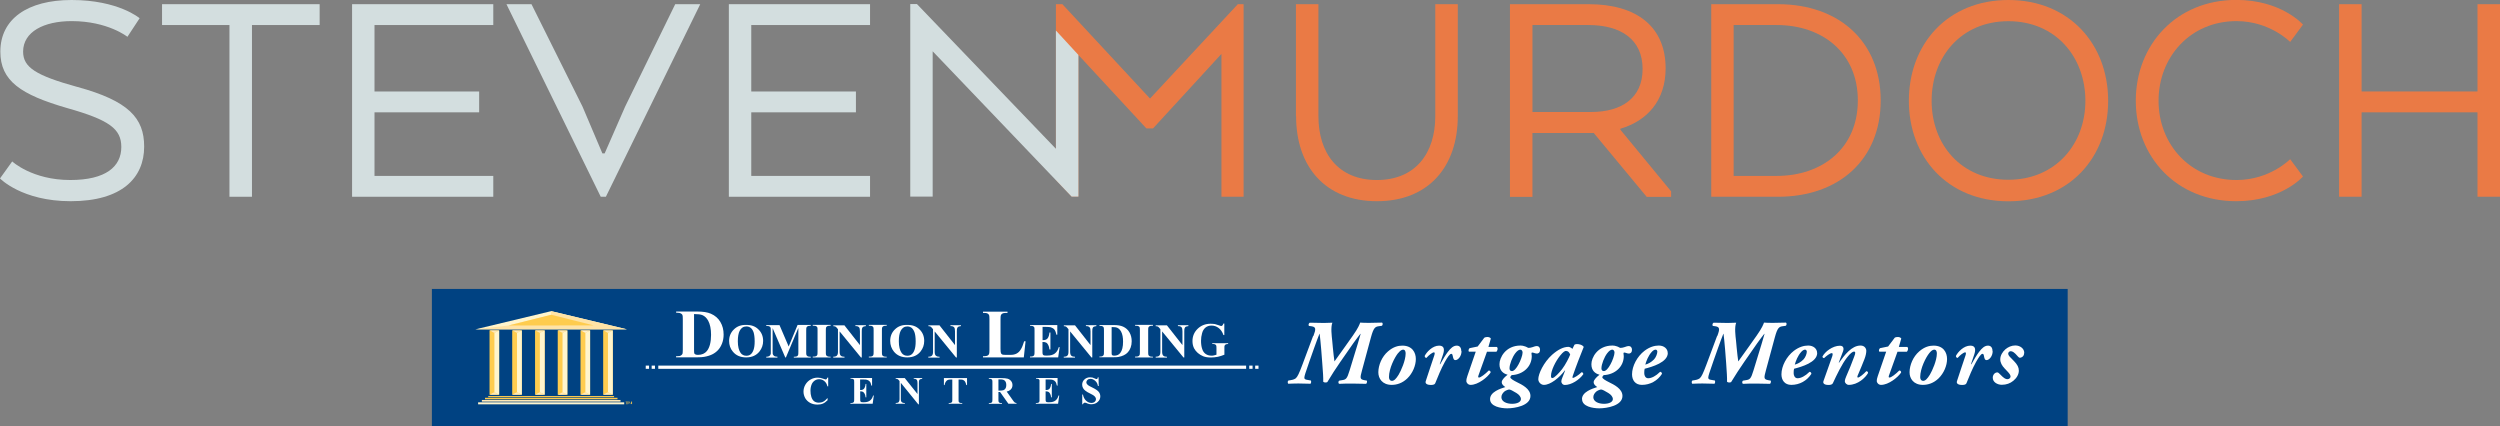 <svg xmlns="http://www.w3.org/2000/svg" id="Layer_1" data-name="Layer 1" viewBox="0 0 286.65 48.9"><rect x="0" y="0" width="286.65" height="48.9" fill="#808080" stroke="none"/><defs><style>      .cls-1 {        fill: #fff5cd;      }      .cls-2 {        fill: #ffe8b6;      }      .cls-3 {        fill: #ffefcf;      }      .cls-4 {        fill: #ffe3a6;      }      .cls-5 {        fill: #ea7a45;      }      .cls-6 {        fill: #004282;      }      .cls-7 {        fill: #fff;      }      .cls-8 {        fill: #ffcc4e;      }      .cls-9 {        fill: #d3dedf;      }    </style></defs><g><rect class="cls-6" x="49.52" y="33.13" width="187.56" height="15.77"></rect><g><g><path class="cls-7" d="M150.59,38.54c.32-.83.3-1.05-.21-1.13l-.29-.04c-.09-.06-.06-.3.09-.37.58.02,1.12.03,1.62.03.37,0,.59-.01.97-.03-.21.53-.07,1.54-.02,2.05l.08.86c.06.61.12,1.15.18,1.53.21-.3.47-.65.89-1.24l1.22-1.72c.64-.91.77-1.3.84-1.49.23.02.63.03,1.02.03.52,0,.96-.01,1.48-.03.13.06.09.33-.04.37l-.3.04c-.44.06-.62.15-.93,1.29l-1.02,3.77c-.23.86-.27,1.03.26,1.13l.29.05c.05.06.02.31-.08.37-.56-.02-1.1-.03-1.6-.03s-.97,0-1.48.03c-.14-.05-.13-.33.02-.37l.3-.05c.45-.07.57-.14.87-1.13l.93-3.04c.17-.57.23-.8.33-1.13l-.02-.02c-.25.33-.44.55-.8,1.06l-1.51,2.17c-.54.77-1.01,1.52-1.49,2.31-.14.08-.37.06-.47-.04.02-.38-.03-1.2-.11-2.15l-.12-1.55c-.05-.73-.14-1.43-.18-1.8h-.02c-.15.37-.36.93-.62,1.66l-.54,1.53c-.47,1.36-.56,1.62-.57,1.83-.01.1.03.21.25.25l.5.09c.05.1.03.32-.05.37-.45-.01-.91-.03-1.39-.03s-.79.02-1.16.03c-.08-.08-.08-.31.02-.37l.25-.04c.32-.05.49-.13.61-.23.19-.18.36-.52.75-1.56l1.22-3.27Z"></path><path class="cls-7" d="M162.34,41.16c0,.76-.37,1.64-.98,2.23-.55.53-1.18.74-1.79.74-1.07,0-1.54-.73-1.53-1.46.01-.81.4-1.77,1.11-2.38.61-.53,1.17-.66,1.64-.66,1.13,0,1.55.78,1.55,1.54ZM160.3,40.49c-.38.47-1.04,1.74-1.04,2.75,0,.26.13.43.33.43.26,0,.49-.24.78-.71.28-.47.8-1.63.8-2.43,0-.22-.06-.44-.29-.44-.17,0-.35.13-.57.4Z"></path><path class="cls-7" d="M167.58,40.26c0,.6-.41,1.03-.7,1.03-.21,0-.25-.21-.31-.48-.03-.18-.08-.24-.17-.24-.18,0-.45.43-.73.92-.47.85-.77,1.64-1.11,2.46-.06.15-.27.19-.51.19-.26,0-.68-.08-.58-.42.31-.97.69-2.07.99-2.98.06-.2.07-.34-.04-.34-.18,0-.58.31-.87.64-.13-.01-.21-.13-.19-.24.21-.42.88-1.17,1.65-1.17.61,0,.63.47.45,1.01l-.38,1.12h.05c.35-.62.62-1.07.87-1.4.33-.44.65-.73,1.03-.73.31,0,.52.2.52.63Z"></path><path class="cls-7" d="M170.5,40.32l-.98,2.73c-.05.15-.05.24.06.24.19,0,.7-.38,1.12-.81.16.01.22.11.21.24-.36.54-1.43,1.41-2.29,1.41-.28,0-.49-.23-.49-.45,0-.15.02-.28.12-.57l.96-2.79h-.78c-.1-.08-.03-.34.08-.4l.92-.19.76-1.01c.1-.06.23-.08.36-.08.15,0,.33.06.39.18l-.28.96h.97c.17.14.05.47-.05.55h-1.06Z"></path><path class="cls-7" d="M170.85,45.76c0-.82,1.18-1.2,1.75-1.38-.21-.15-.41-.29-.41-.57s.43-.66.66-.83v-.02c-.46-.11-.93-.45-.92-1.21,0-.73.69-2.13,2.42-2.13.17,0,.31.03.52.1.17.05.31.17.4.17.15,0,.3-.04.43-.08.17-.06.36-.13.52-.13.19,0,.36.13.36.43,0,.36-.23.43-.35.43-.1,0-.18-.02-.3-.06-.09-.03-.19-.06-.26-.06-.04,0-.08.04-.07.12.01.08.03.22.03.3,0,1.18-.97,2.11-2.3,2.17-.06.05-.16.17-.16.25,0,.15.38.37.74.55.59.29,1.57.76,1.57,1.59,0,1.12-1.79,1.42-2.66,1.42-.74,0-1.97-.21-1.97-1.05ZM172.49,44.9c-.18.15-.34.38-.34.64,0,.49.56.76,1.23.76.59,0,1.01-.21,1.01-.54,0-.26-.21-.51-.52-.7-.4-.25-.71-.4-.82-.4-.1,0-.39.1-.57.24ZM173.73,40.52c-.31.41-.65,1.23-.65,1.72,0,.2.11.31.28.31.23,0,.51-.31.76-.78.21-.37.46-1.04.46-1.34,0-.22-.13-.34-.26-.34-.17,0-.37.14-.59.43Z"></path><path class="cls-7" d="M180.29,40.01l.24-.49c.06-.04.17-.07.28-.07.13,0,.26.02.39.06.18.05.34.17.39.27-.4.99-.86,2.16-1.26,3.33-.04.14-.05.22.02.22.15,0,.66-.32.99-.65.11,0,.21.08.2.23-.46.65-1.37,1.23-2.11,1.23-.27,0-.41-.24-.41-.41,0-.12.05-.27.12-.44l.32-.81h-.04c-.62.82-1.63,1.65-2.4,1.65-.33,0-.64-.31-.64-.65,0-.62.62-1.94,1.58-2.8.7-.62,1.32-.91,1.88-.91.1,0,.32.09.46.24ZM179.59,40.23c-.16,0-.35.1-.71.55-.53.66-1.04,1.71-1.04,2.3v.1c.01.1.06.17.15.17.23,0,.81-.62,1.13-1.04.38-.5.79-1.31.92-1.66-.13-.3-.27-.4-.44-.4Z"></path><path class="cls-7" d="M181.39,45.76c0-.82,1.18-1.2,1.75-1.38-.21-.15-.41-.29-.41-.57s.43-.66.66-.83v-.02c-.46-.11-.93-.45-.92-1.21,0-.73.69-2.13,2.42-2.13.17,0,.32.03.52.1.17.05.3.17.4.17.15,0,.3-.04.43-.08.17-.06.36-.13.52-.13.19,0,.36.13.36.43,0,.36-.23.43-.35.43-.09,0-.18-.02-.29-.06-.1-.03-.19-.06-.26-.06-.04,0-.08.04-.07.12.01.08.03.22.03.3,0,1.18-.97,2.11-2.3,2.17-.06.05-.16.17-.16.25,0,.15.38.37.74.55.59.29,1.57.76,1.57,1.59,0,1.12-1.79,1.42-2.66,1.42-.74,0-1.97-.21-1.97-1.05ZM183.03,44.9c-.18.15-.34.38-.34.64,0,.49.56.76,1.23.76.59,0,1.01-.21,1.01-.54,0-.26-.21-.51-.52-.7-.4-.25-.71-.4-.82-.4-.11,0-.39.1-.57.24ZM184.27,40.52c-.31.41-.65,1.23-.65,1.72,0,.2.11.31.28.31.23,0,.51-.31.76-.78.21-.37.46-1.04.46-1.34,0-.22-.13-.34-.26-.34-.17,0-.37.14-.59.43Z"></path><path class="cls-7" d="M191.23,40.47c0,1.08-1.8,1.59-2.65,1.81-.04.13-.05.28-.05.51,0,.28.14.58.45.58.38,0,.88-.25,1.37-.74.12,0,.22.11.21.24-.51.79-1.35,1.26-2.3,1.26-.76,0-1.13-.54-1.13-1.21,0-.95.59-2.05,1.42-2.69.59-.45,1.16-.61,1.65-.61.61,0,1.02.38,1.02.84ZM189.38,40.36c-.38.41-.63,1.06-.73,1.45.37-.1.69-.29,1-.6.21-.22.37-.62.38-.88,0-.12-.07-.24-.2-.24-.14,0-.3.1-.45.27Z"></path><path class="cls-7" d="M196.9,38.54c.32-.83.29-1.05-.21-1.13l-.29-.04c-.09-.06-.06-.3.08-.37.58.02,1.12.03,1.62.03.37,0,.59-.01.97-.03-.21.53-.08,1.54-.02,2.05l.08.86c.06.61.12,1.15.18,1.53.21-.3.47-.65.89-1.24l1.22-1.72c.64-.91.77-1.3.84-1.49.23.02.63.03,1.02.03.52,0,.96-.01,1.49-.03.13.06.09.33-.04.37l-.3.04c-.44.06-.62.15-.93,1.29l-1.02,3.77c-.23.86-.27,1.03.26,1.13l.29.05c.05.06.02.31-.08.37-.56-.02-1.1-.03-1.6-.03s-.97,0-1.49.03c-.14-.05-.13-.33.02-.37l.31-.05c.45-.07.57-.14.87-1.13l.93-3.04c.17-.57.23-.8.33-1.13l-.02-.02c-.25.33-.44.55-.8,1.06l-1.51,2.17c-.54.77-1.01,1.52-1.5,2.31-.14.08-.37.06-.47-.04.02-.38-.03-1.2-.1-2.15l-.12-1.55c-.05-.73-.14-1.43-.18-1.8h-.02c-.15.37-.36.93-.62,1.66l-.54,1.53c-.47,1.36-.56,1.62-.57,1.83,0,.1.03.21.25.25l.51.09c.05.1.03.32-.05.37-.45-.01-.91-.03-1.39-.03s-.79.02-1.16.03c-.08-.08-.08-.31.02-.37l.25-.04c.32-.05.48-.13.61-.23.19-.18.36-.52.75-1.56l1.22-3.27Z"></path><path class="cls-7" d="M208.36,40.47c0,1.08-1.8,1.59-2.65,1.81-.04.13-.05.28-.05.51,0,.28.14.58.45.58.38,0,.88-.25,1.37-.74.12,0,.22.11.21.24-.51.79-1.35,1.26-2.3,1.26-.76,0-1.13-.54-1.13-1.21,0-.95.59-2.05,1.42-2.69.59-.45,1.16-.61,1.65-.61.61,0,1.02.38,1.02.84ZM206.52,40.36c-.38.41-.63,1.06-.73,1.45.37-.1.69-.29,1-.6.21-.22.37-.62.38-.88,0-.12-.08-.24-.2-.24-.14,0-.3.1-.45.27Z"></path><path class="cls-7" d="M211.32,40.29l-.49,1.29h.04c.61-.85,1.43-1.96,2.46-1.96.47,0,.66.34.66.61,0,.25-.08.61-.21.94-.2.53-.46,1.14-.78,1.89-.06.15-.04.23.04.23.16,0,.66-.41.94-.72.11-.02.22.06.21.2-.29.53-1.17,1.36-2.21,1.36-.24,0-.45-.22-.45-.41,0-.16.07-.37.16-.57.32-.74.63-1.47.89-2.2.1-.25.14-.39.14-.49,0-.08-.04-.15-.14-.15-.15,0-.43.2-.8.68-.59.76-1.16,1.95-1.63,2.96-.08.15-.28.19-.51.19-.26,0-.67-.08-.57-.42.05-.15.85-2.4,1.01-2.85.07-.21.08-.38-.04-.38-.22,0-.65.34-.89.57-.11,0-.18-.08-.19-.17.27-.55,1.16-1.25,2.01-1.25.48,0,.44.42.35.66Z"></path><path class="cls-7" d="M217.57,40.32l-.98,2.73c-.05.15-.05.24.06.24.19,0,.7-.38,1.12-.81.16.01.22.11.21.24-.36.54-1.43,1.41-2.3,1.41-.28,0-.49-.23-.49-.45,0-.15.02-.28.12-.57l.96-2.79h-.78c-.11-.08-.03-.34.08-.4l.92-.19.76-1.01c.09-.06.23-.08.36-.08.15,0,.33.06.39.18l-.28.96h.97c.17.14.05.47-.05.55h-1.06Z"></path><path class="cls-7" d="M223.25,41.16c0,.76-.37,1.64-.98,2.23-.55.53-1.18.74-1.79.74-1.07,0-1.54-.73-1.53-1.46.01-.81.4-1.77,1.11-2.38.61-.53,1.17-.66,1.64-.66,1.13,0,1.55.78,1.55,1.54ZM221.21,40.49c-.38.47-1.04,1.74-1.04,2.75,0,.26.13.43.33.43.26,0,.49-.24.78-.71.28-.47.8-1.63.8-2.43,0-.22-.06-.44-.3-.44-.17,0-.35.13-.57.4Z"></path><path class="cls-7" d="M228.48,40.26c0,.6-.41,1.03-.7,1.03-.21,0-.25-.21-.3-.48-.03-.18-.08-.24-.17-.24-.18,0-.45.43-.73.92-.47.85-.77,1.64-1.11,2.46-.06.15-.27.19-.51.19-.26,0-.68-.08-.58-.42.31-.97.69-2.07.99-2.98.06-.2.07-.34-.04-.34-.18,0-.58.31-.87.64-.13-.01-.21-.13-.19-.24.21-.42.88-1.17,1.65-1.17.61,0,.63.47.45,1.01l-.38,1.12h.05c.35-.62.62-1.07.87-1.4.33-.44.65-.73,1.03-.73.31,0,.52.2.52.63Z"></path><path class="cls-7" d="M232.09,40.47c0,.41-.33.55-.48.55-.09,0-.18-.07-.24-.15-.42-.49-.62-.6-.83-.6-.15,0-.28.14-.28.27,0,.11.06.26.28.47l.4.41c.37.38.54.71.54,1.07,0,.43-.23.84-.63,1.17-.36.3-.81.46-1.32.46s-1.04-.3-1.04-.81c0-.34.24-.61.52-.61.12,0,.2.11.33.23.41.43.62.55.83.55.19,0,.36-.15.36-.3,0-.15-.1-.32-.31-.54l-.35-.37c-.33-.34-.52-.69-.52-1.07,0-.45.27-.87.59-1.15.3-.25.69-.44,1.13-.44.57,0,1.03.37,1.03.84Z"></path></g><g><g><path class="cls-7" d="M77.52,40.98v-.14h.18c.16,0,.28-.02.36-.07.08-.05.14-.11.19-.19.02-.05.04-.22.04-.49v-3.47c0-.27-.01-.44-.04-.5-.03-.07-.09-.13-.18-.18-.09-.05-.21-.08-.36-.08h-.18v-.14h2.42c.65,0,1.17.08,1.56.25.48.21.85.53,1.09.95.25.42.37.9.37,1.44,0,.37-.06.71-.18,1.02-.12.31-.28.57-.47.77-.19.2-.42.37-.67.49-.25.12-.56.22-.93.28-.16.03-.42.05-.76.05h-2.42ZM79.58,36.02v4.1c0,.22.01.35.03.4.02.05.06.08.11.11.07.04.17.06.31.06.44,0,.78-.15,1.02-.44.32-.4.48-1.02.48-1.86,0-.67-.11-1.21-.33-1.62-.17-.31-.4-.53-.67-.64-.19-.08-.51-.12-.95-.12"></path><path class="cls-7" d="M85.53,37.26c.58-.02,1.06.14,1.42.5.37.35.55.8.55,1.33,0,.46-.14.85-.41,1.2-.36.46-.87.69-1.53.69s-1.17-.22-1.53-.66c-.29-.34-.43-.76-.43-1.23,0-.53.19-.98.56-1.33.37-.36.83-.52,1.37-.5M85.57,37.43c-.33,0-.59.17-.76.5-.14.28-.21.67-.21,1.19,0,.61.11,1.06.33,1.36.15.2.37.31.64.31.19,0,.34-.04.46-.13.16-.11.28-.29.37-.54.09-.25.13-.57.13-.97,0-.47-.05-.83-.13-1.07-.09-.23-.2-.4-.34-.5-.14-.1-.3-.15-.48-.15"></path><path class="cls-7" d="M104,37.26c.58-.02,1.06.14,1.42.5.37.35.55.8.55,1.33,0,.46-.14.85-.41,1.2-.36.46-.87.69-1.53.69s-1.17-.22-1.53-.66c-.28-.34-.43-.76-.43-1.23,0-.53.18-.98.55-1.33.37-.36.83-.52,1.37-.5M104.03,37.43c-.33,0-.59.17-.76.5-.14.28-.21.67-.21,1.19,0,.61.11,1.06.33,1.36.15.2.37.31.64.31.19,0,.34-.04.46-.13.16-.11.28-.29.37-.54.09-.25.13-.57.13-.97,0-.47-.05-.83-.14-1.07-.09-.23-.21-.4-.34-.5-.14-.1-.3-.15-.48-.15"></path><path class="cls-7" d="M90.44,39.71l1.01-2.45h1.51v.1h-.12c-.11,0-.2.02-.26.06-.05.03-.08.07-.11.13-.02.04-.03.16-.03.35v2.45c0,.19,0,.31.03.36.02.05.06.09.12.13.06.04.14.06.25.06h.12v.1h-1.94v-.1h.12c.11,0,.2-.02.26-.06.05-.03.08-.07.11-.13.02-.04.03-.16.03-.35v-2.76l-1.43,3.39h-.07l-1.45-3.37v2.62c0,.19,0,.3.01.34.02.09.08.17.16.23.08.06.21.09.38.09v.1h-1.28v-.1h.04c.08,0,.16-.01.23-.04.07-.03.13-.07.16-.11.04-.05.07-.12.09-.2,0-.02,0-.11,0-.28v-2.35c0-.19-.01-.31-.03-.36-.02-.05-.06-.09-.12-.13-.06-.04-.15-.05-.25-.05h-.12v-.1h1.52l1.05,2.45Z"></path><path class="cls-7" d="M96.81,37.29l1.79,2.28v-1.58c0-.22-.03-.37-.09-.45-.09-.11-.23-.16-.43-.15v-.1h1.2v.1c-.15.02-.26.05-.31.08-.05.03-.09.08-.12.16-.03.07-.04.19-.04.37v2.99h-.09l-2.45-2.99v2.35c0,.21.05.36.14.44.1.08.21.11.33.11h.09v.1h-1.29v-.1c.2,0,.34-.04.42-.13.08-.08.12-.22.12-.42v-2.6l-.08-.1c-.08-.1-.14-.17-.2-.2-.06-.03-.14-.05-.25-.05v-.1h1.29Z"></path><path class="cls-7" d="M107.71,37.29l1.79,2.28v-1.58c0-.22-.03-.37-.09-.45-.09-.11-.23-.16-.43-.15v-.1h1.2v.1c-.15.02-.26.05-.31.08-.05.03-.09.08-.12.16-.03.07-.04.19-.04.37v2.99h-.09l-2.45-2.99v2.35c0,.21.05.36.14.44.1.08.2.11.33.11h.09v.1h-1.29v-.1c.2,0,.34-.04.42-.13.08-.08.12-.22.12-.42v-2.6l-.08-.1c-.08-.1-.15-.17-.2-.2-.06-.03-.14-.05-.25-.05v-.1h1.29Z"></path><path class="cls-7" d="M95.24,40.89v.1h-2.05v-.1h.13c.11,0,.2-.02.27-.06.05-.03.09-.07.12-.13.02-.05.03-.16.03-.35v-2.46c0-.19,0-.31-.03-.36-.02-.05-.06-.09-.13-.13-.07-.04-.15-.05-.26-.05h-.13v-.1h2.05v.1h-.13c-.11,0-.2.02-.27.06-.05.03-.09.07-.12.13-.02.04-.03.16-.03.35v2.46c0,.19,0,.31.03.36.02.05.06.09.13.13.06.04.15.06.26.06h.13Z"></path><path class="cls-7" d="M101.67,40.89v.1h-2.05v-.1h.13c.12,0,.21-.02.28-.06.05-.03.09-.07.11-.13.02-.05.03-.16.03-.35v-2.46c0-.19-.01-.31-.03-.36-.02-.05-.06-.09-.13-.13-.06-.04-.15-.05-.26-.05h-.13v-.1h2.05v.1h-.13c-.11,0-.21.02-.27.06-.05.03-.09.07-.12.13-.02.04-.03.16-.03.35v2.46c0,.19.01.31.03.36.02.05.07.09.13.13.07.04.15.06.26.06h.13Z"></path><path class="cls-7" d="M123.25,37.29l1.79,2.28v-1.58c0-.22-.03-.37-.1-.45-.09-.11-.23-.16-.43-.15v-.1h1.2v.1c-.15.02-.26.05-.31.08-.05.03-.1.08-.12.16-.03.07-.04.19-.04.37v2.99h-.09l-2.45-2.99v2.35c0,.21.05.36.14.44.1.08.2.11.33.11h.09v.1h-1.29v-.1c.2,0,.34-.04.42-.13.08-.08.12-.22.12-.42v-2.6l-.08-.1c-.08-.1-.15-.17-.2-.2-.06-.03-.14-.05-.25-.05v-.1h1.29Z"></path><path class="cls-7" d="M133.79,37.29l1.79,2.28v-1.58c0-.22-.03-.37-.09-.45-.09-.11-.23-.16-.43-.15v-.1h1.2v.1c-.15.02-.26.05-.31.08-.05.03-.09.08-.12.16-.03.07-.04.19-.04.37v2.99h-.09l-2.45-2.99v2.35c0,.21.05.36.14.44.1.08.21.11.33.11h.08v.1h-1.29v-.1c.2,0,.34-.04.42-.13.08-.08.12-.22.12-.42v-2.6l-.08-.1c-.08-.1-.15-.17-.2-.2-.06-.03-.15-.05-.26-.05v-.1h1.29Z"></path><path class="cls-7" d="M132.2,40.89v.1h-2.05v-.1h.13c.11,0,.21-.02.27-.06.05-.03.09-.07.12-.13.02-.05.03-.16.03-.35v-2.46c0-.19-.01-.31-.03-.36-.02-.05-.06-.09-.13-.13-.07-.04-.15-.05-.26-.05h-.13v-.1h2.05v.1h-.13c-.11,0-.21.02-.27.06-.05.03-.09.07-.12.13-.02.04-.03.16-.03.35v2.46c0,.19.01.31.03.36.02.05.07.09.13.13.06.04.15.06.26.06h.13Z"></path><path class="cls-7" d="M117.59,39.14l-.2,1.84h-4.68v-.14h.18c.15,0,.28-.03.37-.08.07-.04.12-.1.15-.19.03-.06.04-.22.04-.49v-3.45c0-.27-.01-.43-.04-.5-.03-.07-.09-.13-.17-.18-.09-.05-.2-.07-.35-.07h-.18v-.14h2.81v.14h-.23c-.15,0-.28.03-.37.08-.07.03-.12.1-.16.19-.03.06-.04.22-.04.48v3.35c0,.27.02.44.05.51.03.08.09.13.18.17.07.02.22.03.47.03h.44c.28,0,.51-.05.7-.15s.35-.25.48-.47c.14-.21.26-.52.39-.94h.16Z"></path><path class="cls-7" d="M119.54,37.49v1.51h.07c.24,0,.41-.07.52-.22.11-.15.17-.36.2-.65h.11v1.94h-.11c-.02-.21-.07-.38-.14-.52-.07-.13-.15-.23-.25-.27-.09-.05-.23-.07-.41-.07v1.04c0,.2,0,.33.03.37.02.05.05.08.1.11.05.03.13.04.23.04h.22c.35,0,.63-.08.84-.24.21-.16.36-.4.45-.73h.1l-.17,1.18h-3.23v-.1h.12c.11,0,.19-.02.26-.06.05-.03.09-.07.11-.13.02-.04.03-.16.03-.35v-2.44c0-.17,0-.27-.01-.31-.02-.06-.05-.11-.1-.15-.07-.05-.17-.08-.29-.08h-.12v-.09h3.13v1.1h-.11c-.05-.27-.13-.46-.22-.58-.1-.12-.23-.2-.41-.26-.1-.03-.3-.05-.58-.05h-.39Z"></path><path class="cls-7" d="M126.06,40.98v-.1h.12c.11,0,.19-.02.24-.05.06-.03.1-.08.13-.14.02-.04.03-.15.03-.35v-2.43c0-.19-.01-.31-.03-.36-.02-.05-.06-.09-.12-.13-.06-.04-.14-.05-.24-.05h-.12v-.1h1.64c.44,0,.79.06,1.06.18.33.15.57.37.74.67.17.3.25.64.25,1.01,0,.26-.04.5-.12.72-.08.22-.19.4-.32.54-.13.14-.28.26-.46.34-.17.09-.38.15-.63.2-.11.02-.28.03-.52.03h-1.64ZM127.46,37.49v2.89c0,.15,0,.25.02.28.01.03.04.06.07.08.05.03.12.04.21.04.3,0,.53-.1.69-.31.22-.28.32-.71.32-1.3,0-.47-.07-.85-.22-1.14-.12-.22-.27-.37-.45-.45-.13-.06-.34-.08-.64-.08"></path><path class="cls-7" d="M140.38,37.11v1.31h-.1c-.12-.36-.31-.63-.55-.81-.25-.19-.51-.28-.81-.28s-.51.08-.7.23c-.19.16-.32.37-.39.65-.08.28-.12.56-.12.86,0,.36.04.67.13.93.08.27.22.46.41.59.19.13.41.19.67.19.09,0,.18,0,.27-.03.1-.02.19-.05.29-.08v-.77c0-.15-.01-.24-.03-.29-.02-.04-.06-.08-.12-.12-.06-.03-.14-.05-.23-.05h-.1v-.09h1.82v.09c-.14,0-.23.03-.29.06-.05.03-.1.08-.12.14-.02.03-.02.12-.02.26v.77c-.24.1-.49.18-.75.24-.26.05-.53.08-.8.08-.36,0-.65-.05-.88-.14-.23-.1-.44-.22-.62-.38-.18-.16-.32-.33-.42-.52-.13-.25-.19-.53-.19-.84,0-.56.2-1.03.59-1.41.39-.38.89-.58,1.49-.58.18,0,.35.02.5.04.08.02.21.06.39.12.18.07.29.1.32.1.05,0,.1-.02.14-.06.04-.04.08-.11.12-.22h.1Z"></path><path class="cls-7" d="M94.96,43.28v1.02h-.09c-.06-.27-.18-.47-.36-.61-.17-.14-.37-.21-.59-.21-.18,0-.35.05-.51.16-.15.11-.27.25-.34.42-.09.22-.14.46-.14.73s.03.5.1.72c.07.22.17.38.31.49.14.11.33.17.55.17.18,0,.36-.04.51-.12.16-.08.32-.22.49-.42v.26c-.17.17-.34.3-.52.38-.18.08-.39.12-.63.12-.32,0-.59-.06-.84-.19-.24-.13-.43-.31-.57-.54-.13-.24-.2-.49-.2-.76s.07-.55.22-.8c.15-.25.35-.45.6-.59.25-.14.52-.21.8-.21.21,0,.43.04.66.13.13.05.22.08.25.08.05,0,.09-.02.12-.05.03-.03.06-.09.07-.16h.09Z"></path><path class="cls-7" d="M98.62,43.52v1.2h.06c.19,0,.32-.06.41-.18.08-.12.14-.29.16-.52h.08v1.54h-.08c-.02-.17-.05-.31-.11-.41s-.12-.18-.19-.22c-.07-.04-.18-.06-.32-.06v.83c0,.16,0,.26.02.3.01.03.04.07.08.09.04.02.1.03.18.03h.18c.28,0,.5-.07.66-.19.17-.13.29-.32.36-.58h.08l-.13.94h-2.55v-.08h.1c.09,0,.16-.02.21-.05.04-.02.07-.05.09-.1.02-.03.03-.13.03-.27v-1.94c0-.13,0-.22-.01-.25-.01-.05-.04-.09-.08-.12-.05-.04-.13-.06-.23-.06h-.1v-.08h2.47v.87h-.08c-.04-.21-.1-.37-.18-.46-.08-.09-.18-.16-.32-.2-.08-.03-.23-.04-.46-.04h-.31Z"></path><path class="cls-7" d="M103.74,43.35l1.46,1.83v-1.27c0-.18-.03-.3-.08-.36-.07-.08-.19-.13-.35-.12v-.08h.97v.08c-.13.02-.21.04-.25.06-.04.03-.08.07-.1.12-.02.06-.03.16-.03.3v2.45h-.07l-2-2.46v1.88c0,.17.04.28.12.34.08.06.17.09.27.09h.07v.08h-1.05v-.08c.16,0,.28-.04.34-.1.06-.07.1-.18.1-.33v-2.08l-.06-.08c-.06-.08-.12-.13-.17-.15-.05-.03-.12-.04-.21-.04v-.08h1.04Z"></path><path class="cls-7" d="M110.88,43.35v.8h-.08c-.05-.19-.1-.32-.15-.4-.05-.08-.13-.14-.23-.19-.05-.03-.15-.04-.29-.04h-.22v2.27c0,.15,0,.25.02.28.02.04.05.07.1.1.05.03.11.04.2.04h.1v.08h-1.55v-.08h.1c.08,0,.15-.02.2-.05.04-.02.07-.05.09-.1.02-.03.02-.13.02-.27v-2.27h-.21c-.2,0-.34.04-.43.13-.13.12-.21.29-.24.5h-.08v-.8h2.65Z"></path><path class="cls-7" d="M114.48,44.95v.83c0,.16,0,.26.03.3.02.04.05.07.1.1.05.03.14.04.28.04v.08h-1.51v-.08c.14,0,.23-.01.28-.04.05-.03.08-.06.1-.1.02-.04.03-.14.03-.3v-1.91c0-.16,0-.26-.03-.3-.02-.04-.05-.07-.1-.1-.05-.02-.14-.04-.28-.04v-.08h1.37c.36,0,.62.03.78.07.17.05.3.14.4.27.11.13.16.29.16.47,0,.22-.08.4-.24.54-.1.09-.24.16-.42.2l.71,1c.09.13.16.21.2.24.06.04.13.07.21.07v.08h-.93l-.95-1.34h-.19ZM114.48,43.5v1.29h.12c.2,0,.35-.02.45-.05.1-.04.18-.1.24-.2.06-.1.09-.22.09-.38,0-.22-.05-.39-.16-.5-.11-.11-.27-.16-.51-.16h-.23Z"></path><path class="cls-7" d="M119.89,43.52v1.2h.06c.19,0,.33-.06.41-.18s.14-.29.16-.52h.08v1.54h-.08c-.02-.17-.05-.31-.11-.41-.06-.11-.12-.18-.2-.22s-.18-.06-.32-.06v.83c0,.16,0,.26.02.3.01.03.04.07.08.09.04.02.1.03.18.03h.18c.28,0,.5-.07.66-.19.17-.13.29-.32.36-.58h.08l-.13.94h-2.55v-.08h.1c.09,0,.15-.02.21-.05.04-.02.07-.05.09-.1.02-.03.02-.13.02-.27v-1.94c0-.13,0-.22,0-.25-.02-.05-.04-.09-.08-.12-.05-.04-.13-.06-.22-.06h-.1v-.08h2.47v.87h-.08c-.04-.21-.1-.37-.18-.46-.07-.09-.18-.16-.32-.2-.08-.03-.23-.04-.46-.04h-.31Z"></path><path class="cls-7" d="M125.96,43.28l.02.98h-.09c-.04-.25-.14-.45-.31-.59-.17-.15-.34-.23-.54-.23-.15,0-.27.04-.35.12-.09.08-.13.17-.13.27,0,.07.02.12.05.17.04.07.11.14.2.2.07.05.23.13.47.25.35.17.58.33.7.48.12.15.18.32.18.52,0,.25-.1.46-.29.63-.19.18-.44.27-.73.27-.09,0-.18,0-.27-.03-.08-.02-.19-.05-.31-.11-.07-.03-.13-.04-.17-.04-.04,0-.08.01-.12.04-.04.03-.08.07-.1.14h-.08v-1.11h.08c.06.31.19.55.37.71.18.16.38.25.59.25.16,0,.29-.04.39-.13.1-.09.14-.19.14-.31,0-.07-.02-.14-.06-.2-.04-.06-.09-.13-.17-.19-.07-.06-.21-.13-.4-.23-.27-.13-.46-.24-.58-.34-.12-.09-.21-.19-.27-.31-.06-.11-.1-.24-.1-.38,0-.24.09-.44.26-.6.17-.16.39-.25.65-.25.1,0,.19.01.28.03.07.02.15.05.25.1.1.05.17.07.21.07.04,0,.07-.01.09-.03.02-.02.04-.08.06-.17h.06Z"></path><rect class="cls-7" x="75.48" y="41.92" width="67.4" height=".37"></rect><rect class="cls-7" x="74.04" y="41.92" width=".38" height=".37"></rect><rect class="cls-7" x="74.72" y="41.92" width=".38" height=".37"></rect><rect class="cls-7" x="143.24" y="41.92" width=".38" height=".37"></rect><rect class="cls-7" x="143.92" y="41.92" width=".38" height=".37"></rect></g><g><path class="cls-8" d="M72.28,46.25l.09-.2h.13s-.01,0-.01,0c-.01,0-.02,0-.02,0,0,0,0,0,0,.01,0,0,0,.01,0,.03v.2s0,.03,0,.03c0,0,0,0,.01.01,0,0,.01,0,.02,0h.01s-.17,0-.17,0h0s.01,0,.01,0c.01,0,.02,0,.02,0,0,0,0,0,0-.01,0,0,0-.01,0-.03v-.23l-.12.28h0l-.13-.28v.22s0,.03,0,.03c0,0,0,.01.01.02,0,0,.02,0,.03,0h0s-.11,0-.11,0h0s0,0,0,0c0,0,.01,0,.02,0,0,0,.01,0,.01,0,0,0,0,0,0-.02,0,0,0,0,0-.02v-.2s0-.03,0-.03c0,0,0,0-.01-.01,0,0-.01,0-.02,0h-.01s.13,0,.13,0l.09.2Z"></path><path class="cls-8" d="M72.05,46.05v.08h0s-.01-.03-.02-.04c0,0-.02-.02-.03-.02,0,0-.02,0-.03,0h-.03v.24s0,.03,0,.03c0,0,0,0,.01.01,0,0,.01,0,.02,0h.01s-.18,0-.18,0h0s.01,0,.01,0c0,0,.02,0,.02,0,0,0,0,0,.01-.01,0,0,0-.01,0-.03v-.24h-.02s-.04,0-.05.01c-.01.01-.02.03-.03.05h0v-.08h.31Z"></path><rect class="cls-8" x="55.98" y="45.41" width="14.43" height=".13"></rect><rect class="cls-8" x="55.61" y="45.61" width="15.19" height=".17"></rect><rect class="cls-2" x="55.25" y="45.86" width="15.9" height=".19"></rect><rect class="cls-1" x="54.82" y="46.13" width="16.75" height=".23"></rect><rect class="cls-8" x="56.13" y="37.88" width="1.1" height="7.38"></rect><polygon class="cls-1" points="63.18 35.68 54.52 37.76 71.87 37.76 63.18 35.67 63.18 35.68"></polygon><polygon class="cls-2" points="56.14 37.88 56.69 38.17 57.23 37.88 56.14 37.88"></polygon><polygon class="cls-2" points="57.23 45.26 56.68 44.97 56.14 45.26 57.23 45.26"></polygon><polygon class="cls-1" points="56.69 38.17 56.69 44.97 57.23 45.26 57.23 37.88 56.69 38.17"></polygon><rect class="cls-8" x="58.73" y="37.88" width="1.1" height="7.38"></rect><polygon class="cls-2" points="58.73 37.88 59.28 38.17 59.82 37.88 58.73 37.88"></polygon><polygon class="cls-2" points="59.82 45.26 59.28 44.97 58.73 45.26 59.82 45.26"></polygon><polygon class="cls-1" points="59.28 38.17 59.28 44.97 59.83 45.26 59.83 37.88 59.28 38.17"></polygon><rect class="cls-8" x="61.35" y="37.88" width="1.1" height="7.38"></rect><polygon class="cls-2" points="61.35 37.88 61.9 38.17 62.44 37.88 61.35 37.88"></polygon><polygon class="cls-2" points="62.44 45.26 61.89 44.97 61.35 45.26 62.44 45.26"></polygon><polygon class="cls-1" points="61.9 38.17 61.9 44.97 62.45 45.26 62.45 37.88 61.9 38.17"></polygon><rect class="cls-8" x="63.95" y="37.88" width="1.1" height="7.38"></rect><polygon class="cls-2" points="63.95 37.88 64.5 38.17 65.04 37.88 63.95 37.88"></polygon><polygon class="cls-2" points="65.04 45.26 64.5 44.97 63.95 45.26 65.04 45.26"></polygon><polygon class="cls-1" points="64.5 38.17 64.5 44.97 65.05 45.26 65.05 37.88 64.5 38.17"></polygon><rect class="cls-8" x="66.56" y="37.88" width="1.1" height="7.38"></rect><polygon class="cls-3" points="66.57 37.88 67.12 38.17 67.66 37.88 66.57 37.88"></polygon><polygon class="cls-2" points="67.66 45.26 67.11 44.97 66.57 45.26 67.66 45.26"></polygon><polygon class="cls-1" points="67.12 38.17 67.12 44.97 67.66 45.26 67.66 37.88 67.12 38.17"></polygon><rect class="cls-8" x="69.16" y="37.88" width="1.1" height="7.38"></rect><polygon class="cls-2" points="69.16 37.88 69.71 38.17 70.25 37.88 69.16 37.88"></polygon><polygon class="cls-2" points="70.25 45.26 69.7 44.97 69.16 45.26 70.25 45.26"></polygon><polygon class="cls-1" points="69.71 38.17 69.71 44.97 70.26 45.26 70.26 37.88 69.71 38.17"></polygon><polyline class="cls-4" points="63.2 36.09 63.18 35.67 71.89 37.76 54.51 37.76 58.3 37.32 63.2 36.09"></polyline><polygon class="cls-8" points="63.2 36.09 58.3 37.32 68.07 37.31 63.2 36.09"></polygon></g></g></g></g><g><path class="cls-5" d="M140.05,6.18l-7.84,8.54h-.77l-7.8-8.43v16.23h-.77l-1.8-1.89V.48h.74l1.84,1.98,8.21,8.84L141.93.48h.66v22.08h-2.54V6.18Z"></path><path class="cls-5" d="M148.59,13.32V.48h2.58v12.84c0,4.23,2.25,7.32,6.7,7.32s6.7-3.09,6.7-7.32V.48h2.58v12.84c0,5.78-3.35,9.75-9.27,9.75s-9.27-3.97-9.27-9.75Z"></path><path class="cls-5" d="M173.13.48h9.02c5.52,0,8.83,2.58,8.83,7.36,0,3.64-2.06,6-5.19,6.92v.11l5.82,7.07v.63h-2.8l-6.07-7.32h-7.03v7.32h-2.58V.48ZM182.11,2.87h-6.4v9.97h6.74c3.42,0,5.89-1.55,5.89-4.93s-2.47-5.04-6.22-5.04Z"></path><path class="cls-5" d="M203.86,22.56h-7.65V.48h7.65c6.99,0,11.78,4.27,11.78,11.04s-4.78,11.04-11.78,11.04ZM198.78,2.87v17.3h4.93c5.26,0,9.31-3.2,9.31-8.65s-4.05-8.65-9.31-8.65h-4.93Z"></path><path class="cls-5" d="M218.87,11.56c0-6.51,4.45-11.56,11.41-11.56s11.44,5.04,11.44,11.56-4.45,11.52-11.44,11.52-11.41-5.08-11.41-11.52ZM239.11,11.56c0-5.01-3.39-9.13-8.83-9.13s-8.8,4.12-8.8,9.13,3.39,9.05,8.8,9.05,8.83-4.08,8.83-9.05Z"></path><path class="cls-5" d="M264.06,20.24s-2.47,2.83-7.65,2.83c-6.85,0-11.52-5.08-11.52-11.52s4.67-11.56,11.52-11.56c5.19,0,7.65,2.83,7.65,2.83l-1.47,1.99s-2.32-2.39-6.15-2.39c-5.3,0-8.94,4.12-8.94,9.13s3.64,9.09,8.94,9.09c3.83,0,6.15-2.39,6.15-2.39l1.47,1.99Z"></path><path class="cls-5" d="M286.65,22.56h-2.58v-9.68h-13.29v9.68h-2.58V.48h2.58v10.01h13.29V.48h2.58v22.08Z"></path></g><g><path class="cls-9" d="M8.87,9.97c-4.78-1.32-6.22-2.25-6.22-4.05,0-2.28,2.39-3.5,5.56-3.5,4.16,0,6.4,1.8,6.4,1.8l1.4-2.13S13.58,0,8.21,0C3.16,0,.04,2.17.04,5.92c0,3.35,2.32,4.93,7.69,6.48,4.82,1.36,6.18,2.39,6.18,4.45,0,2.25-1.77,3.79-5.85,3.79-4.38,0-6.66-2.13-6.66-2.13l-1.4,1.95s2.5,2.61,8.1,2.61c5.89,0,8.43-2.69,8.43-6.26,0-3.27-1.77-5.23-7.65-6.84Z"></path><polygon class="cls-9" points="18.58 2.87 26.31 2.87 26.31 22.56 28.89 22.56 28.89 2.87 36.65 2.87 36.65 .48 18.58 .48 18.58 2.87"></polygon><polygon class="cls-9" points="40.37 22.56 56.56 22.56 56.56 20.17 42.94 20.17 42.94 12.88 54.94 12.88 54.94 10.49 42.94 10.49 42.94 2.87 56.56 2.87 56.56 .48 40.37 .48 40.37 22.56"></polygon><polygon class="cls-9" points="71.68 12.22 69.33 17.59 69.07 17.59 66.79 12.22 60.94 .48 58.07 .48 68.88 22.56 69.47 22.56 80.29 .48 77.42 .48 71.68 12.22"></polygon><polygon class="cls-9" points="83.57 22.56 99.76 22.56 99.76 20.17 86.14 20.17 86.14 12.88 98.14 12.88 98.14 10.49 86.14 10.49 86.14 2.87 99.76 2.87 99.76 .48 83.57 .48 83.57 22.56"></polygon><path class="cls-9" d="M123.64,22.54h-.77l-15.93-16.66v16.66h-2.57V.47h.77l15.93,16.59V3.5l2.58,2.8v16.25Z"></path></g></svg>